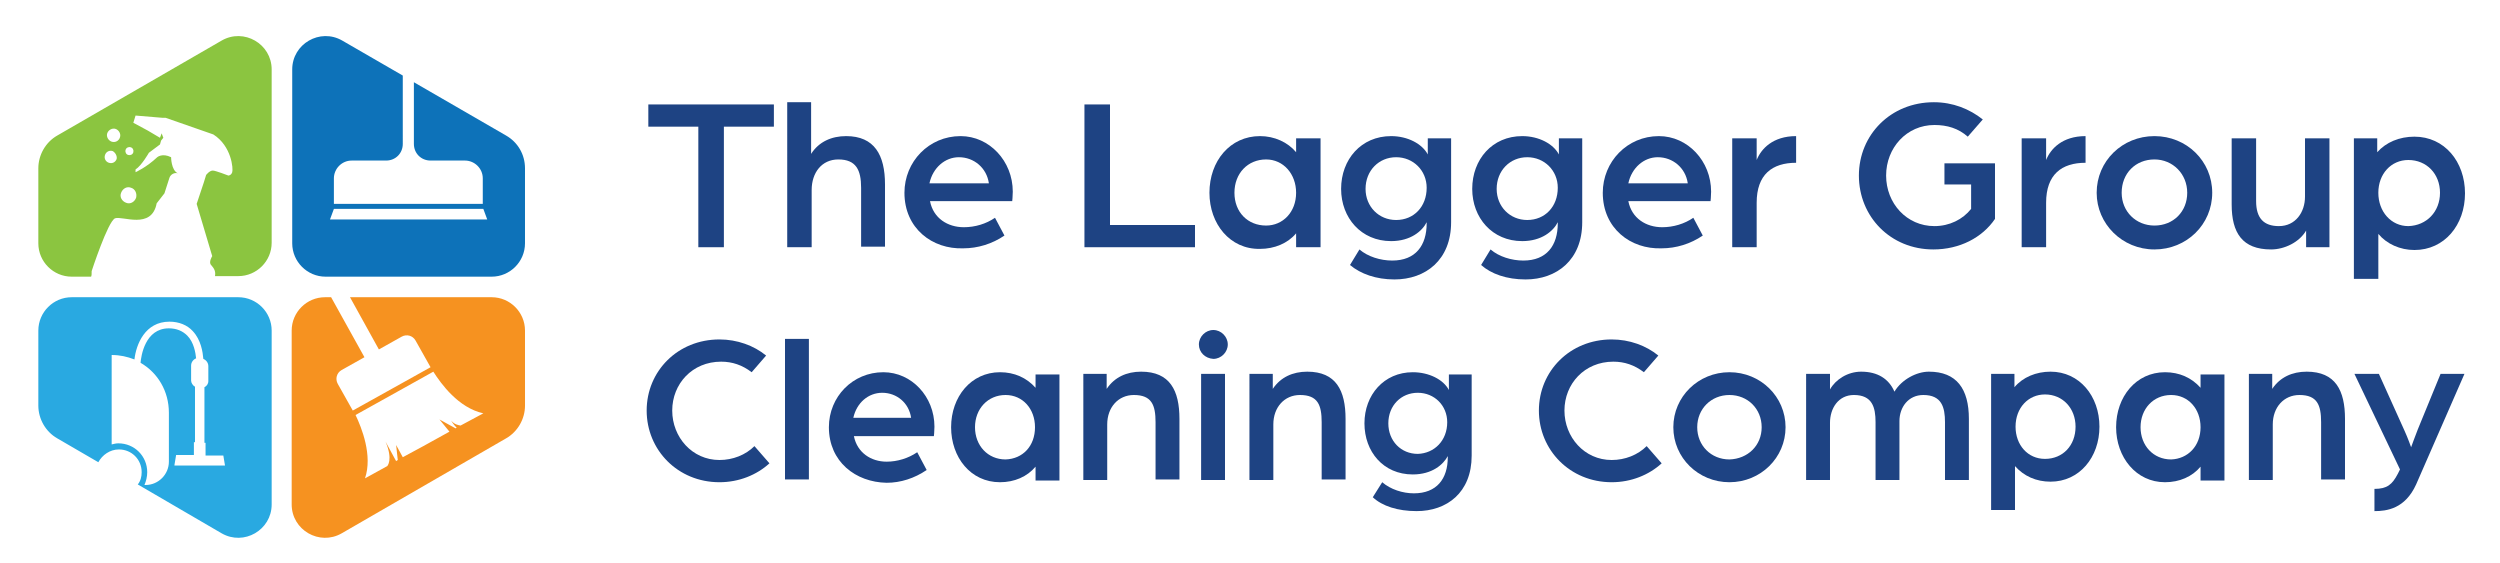 <?xml version="1.0" encoding="utf-8"?>
<!-- Generator: Adobe Illustrator 27.8.1, SVG Export Plug-In . SVG Version: 6.00 Build 0)  -->
<svg version="1.1" id="Layer_1" xmlns="http://www.w3.org/2000/svg" xmlns:xlink="http://www.w3.org/1999/xlink" x="0px" y="0px"
	 width="450px" height="101.4px" viewBox="0 0 450 101.4" style="enable-background:new 0 0 450 101.4;" xml:space="preserve">
<style type="text/css">
	.st0{fill:#8BC540;}
	.st1{fill:#F69220;}
	.st2{fill:#0D72B9;}
	.st3{fill:#29A9E1;}
	.st4{fill:#1E4383;}
</style>
<g>
	<path class="st0" d="M39.9,7.3L10.3,24.4c-2.1,1.2-3.4,3.5-3.4,5.9v13.5c0,3.3,2.7,6,6,6h3.5c0.1-0.2,0.1-0.5,0.1-1
		c0,0,2.9-8.9,4.2-9.5c1.3-0.5,6.6,2.1,7.5-2.7l1.4-1.8l0.9-2.8c0.2-0.6,0.9-1,1.5-0.8c-1.2-0.6-1.2-2.9-1.2-2.9
		c-1.6-0.8-2.5,0-2.5,0c-1.9,1.8-3.9,2.7-3.9,2.7l0-0.5c1.1-0.7,2.4-3,2.4-3l2-1.5l0.2-0.7l0.4-0.5l-0.3-0.8l-0.3,0.8l-2.2-1.3
		L24,22.1l0.4-1.3l4.8,0.4l0.6,0l8.6,3c3.3,2.1,3.6,6.2,3.4,6.8c-0.2,0.6-0.7,0.6-0.7,0.6s-2.3-0.9-2.8-0.9c-0.6,0-1.2,0.8-1.2,0.8
		l-0.4,1.3l-1.3,3.9l2.8,9.4c0,0-0.7,1.1-0.2,1.6c0.3,0.4,0.9,0.9,0.7,2h4.2c3.3,0,6-2.7,6-6V12.5C48.9,7.9,43.9,5,39.9,7.3z
		 M21,28.6c-0.2,0.6-0.8,0.9-1.4,0.7c-0.6-0.2-0.9-0.8-0.7-1.4c0.2-0.6,0.8-0.9,1.4-0.7C20.8,27.5,21.1,28.1,21,28.6z M20.1,25.5
		c-0.6-0.2-1-0.9-0.8-1.5c0.2-0.6,0.9-1,1.5-0.8c0.6,0.2,1,0.9,0.8,1.5C21.4,25.4,20.7,25.7,20.1,25.5z M24.5,35.6
		c-0.3,0.8-1.1,1.2-1.8,0.9c-0.8-0.3-1.2-1.1-0.9-1.8c0.3-0.8,1.1-1.2,1.8-0.9C24.3,34,24.7,34.8,24.5,35.6z M24,27.4
		c-0.1,0.4-0.5,0.6-0.9,0.5c-0.4-0.1-0.6-0.5-0.5-0.9c0.1-0.4,0.5-0.6,0.9-0.5C23.9,26.6,24.1,27,24,27.4z"/>
	<path class="st1" d="M88.5,53.5H63l5.2,9.4l4.1-2.3c0.9-0.5,2-0.2,2.5,0.7l2.7,4.8l-14,7.8l-2.7-4.8c-0.5-0.9-0.2-2,0.7-2.5
		l4.1-2.3l-6-10.8h-1.1c-3.3,0-6,2.7-6,6v31.3c0,4.6,5,7.5,9,5.2l29.6-17.1c2.1-1.2,3.4-3.5,3.4-5.9V59.5
		C94.5,56.2,91.8,53.5,88.5,53.5z M82.9,76.6c-0.5-0.1-1.1-0.2-1.7-0.9c0,0,0.4,0.7,1,1.3L82,77.1l-2.9-1.6l1.8,2.2l-4.7,2.6l-3.7,2
		l-1.2-2.2l0.3,2.7l-0.3,0.2l-1.9-3.5c1.4,3.3,0.3,4.4,0.3,4.4l-4,2.2C67.1,82,65.1,77,64,74.7l14-7.8c1.4,2.2,4.5,6.5,9,7.5
		L82.9,76.6z"/>
	<path class="st2" d="M91.1,24.4l-16.6-9.6v11.1c0,1.7,1.3,3,3,3h6.2c1.7,0,3.2,1.4,3.2,3.2v4.6H60.1v-4.6c0-1.7,1.4-3.2,3.2-3.2
		h6.2c1.7,0,3-1.3,3-3V13.6L61.6,7.3c-4-2.3-9,0.6-9,5.2v31.3c0,3.3,2.7,6,6,6h29.9c3.3,0,6-2.7,6-6V30.3
		C94.5,27.8,93.2,25.6,91.1,24.4z M59.4,39.5l0.7-1.9H87l0.7,1.9H59.4z"/>
	<path class="st3" d="M42.9,53.5H12.9c-3.3,0-6,2.7-6,6V73c0,2.4,1.3,4.7,3.4,5.9l7.4,4.3c0.7-1.3,2.1-2.3,3.7-2.3
		c2.3,0,4.1,1.8,4.1,4.1c0,0.8-0.2,1.6-0.7,2.2L39.9,96c4,2.3,9-0.6,9-5.2V59.5C48.9,56.2,46.2,53.5,42.9,53.5z M31.4,83.7l0.3-1.8
		h3.2v-2.3h0.2v-10c-0.4-0.2-0.7-0.7-0.7-1.1v-2.7c0-0.6,0.4-1.1,0.9-1.3c-0.1-1-0.4-2.9-1.6-4.1c-0.8-0.8-1.9-1.3-3.3-1.3
		c-4.3,0-5,5-5.1,6.2c3.1,1.8,5.1,5.1,5.1,9v8.8c0,2.3-1.9,4.2-4.2,4.2H26c0.3-0.7,0.5-1.5,0.5-2.3c0-2.9-2.3-5.2-5.2-5.2
		c-0.4,0-0.8,0.1-1.2,0.2V63.9c1.5,0,2.8,0.3,4.1,0.8c0.3-2.7,1.9-6.8,6.3-6.8c1.7,0,3.2,0.6,4.2,1.7c1.5,1.6,1.8,3.8,1.9,5
		c0.5,0.2,0.9,0.7,0.9,1.3v2.7c0,0.5-0.3,0.9-0.7,1.1v10h0.2V82h3.2l0.3,1.8H31.4z"/>
</g>
<g>
	<path class="st4" d="M125.7,22.8h-9v-4h22.6v4h-9v21.7h-4.6V22.8z"/>
	<path class="st4" d="M141.6,18.4h4.4v9.3c1.4-2.2,3.7-3.2,6.3-3.2c5.1,0,7,3.4,7,8.7v11.2H155V33.8c0-3.2-0.9-5.1-4.1-5.1
		c-3,0-4.8,2.4-4.8,5.5v10.3h-4.4V18.4z"/>
	<path class="st4" d="M162.8,34.7c0-5.6,4.4-10.2,10.1-10.2c5.2,0,9.4,4.5,9.4,10c0,0.8-0.1,1.7-0.1,1.7h-14.8
		c0.6,3.1,3.2,4.7,6.1,4.7c2,0,4-0.6,5.6-1.7l1.7,3.2c-2.2,1.5-4.8,2.3-7.4,2.3C167.8,44.9,162.8,41.1,162.8,34.7z M178,33
		c-0.4-2.8-2.7-4.7-5.4-4.7c-2.5,0-4.7,1.9-5.3,4.7H178z"/>
	<path class="st4" d="M195.2,18.8h4.6v21.7h15.3v4h-19.9V18.8z"/>
	<path class="st4" d="M217.7,34.7c0-5.7,3.7-10.2,9.1-10.2c2.6,0,5,1.1,6.5,2.9v-2.5h4.4v19.6h-4.4V42c-1.5,1.8-3.9,2.8-6.5,2.8
		C221.4,44.9,217.7,40.3,217.7,34.7z M233.3,34.7c0-3.4-2.3-6-5.4-6c-3.3,0-5.7,2.5-5.7,6s2.4,5.9,5.7,5.9
		C230.9,40.6,233.3,38.2,233.3,34.7z"/>
	<path class="st4" d="M243,47.7l1.7-2.8c1.5,1.3,3.8,2,5.9,2c4.2,0,6.2-2.7,6.2-6.7v-0.2c-0.8,1.6-2.9,3.4-6.4,3.4
		c-5.4,0-9-4.2-9-9.4c0-5.3,3.6-9.5,9-9.5c3,0,5.6,1.4,6.6,3.3v-2.9h4.2V40c0,6.8-4.6,10.3-10.2,10.3
		C247.7,50.3,244.9,49.3,243,47.7z M256.8,33.8c0-3.1-2.4-5.5-5.5-5.5c-3.1,0-5.5,2.4-5.5,5.7c0,3.2,2.4,5.6,5.5,5.6
		C254.5,39.6,256.8,37.2,256.8,33.8z"/>
	<path class="st4" d="M266.6,47.7l1.7-2.8c1.5,1.3,3.8,2,5.9,2c4.2,0,6.2-2.7,6.2-6.7v-0.2c-0.8,1.6-2.9,3.4-6.4,3.4
		c-5.4,0-9-4.2-9-9.4c0-5.3,3.6-9.5,9-9.5c3,0,5.6,1.4,6.6,3.3v-2.9h4.2V40c0,6.8-4.6,10.3-10.2,10.3
		C271.2,50.3,268.4,49.3,266.6,47.7z M280.4,33.8c0-3.1-2.4-5.5-5.5-5.5s-5.5,2.4-5.5,5.7c0,3.2,2.4,5.6,5.5,5.6
		C278.1,39.6,280.4,37.2,280.4,33.8z"/>
	<path class="st4" d="M288.5,34.7c0-5.6,4.4-10.2,10.1-10.2c5.2,0,9.4,4.5,9.4,10c0,0.8-0.1,1.7-0.1,1.7h-14.8
		c0.6,3.1,3.2,4.7,6.1,4.7c2,0,4-0.6,5.6-1.7l1.7,3.2c-2.2,1.5-4.8,2.3-7.4,2.3C293.5,44.9,288.5,41.1,288.5,34.7z M303.8,33
		c-0.4-2.8-2.7-4.7-5.4-4.7c-2.5,0-4.7,1.9-5.3,4.7H303.8z"/>
	<path class="st4" d="M311.8,24.9h4.4v3.9c0.8-2,2.9-4.3,7.1-4.3v4.8c-4.3,0-7.1,2.1-7.1,7.2v8h-4.4V24.9z"/>
	<path class="st4" d="M334.6,31.6c0-7.3,5.7-13.2,13.5-13.2c3.4,0,6.4,1.2,8.8,3.1l-2.7,3.1c-1.7-1.5-3.7-2.1-6-2.1
		c-5,0-8.7,4.1-8.7,9.1s3.7,9.1,8.7,9.1c2.7,0,5.1-1.2,6.6-3.1v-4.4H350v-3.8h9.1v10c-2.3,3.4-6.4,5.5-11.1,5.5
		C340.3,44.9,334.6,39,334.6,31.6z"/>
	<path class="st4" d="M363.9,24.9h4.4v3.9c0.8-2,2.9-4.3,7.1-4.3v4.8c-4.3,0-7.1,2.1-7.1,7.2v8h-4.4V24.9z"/>
	<path class="st4" d="M377.4,34.7c0-5.7,4.6-10.2,10.4-10.2s10.4,4.5,10.4,10.2c0,5.7-4.6,10.2-10.4,10.2S377.4,40.3,377.4,34.7z
		 M393.7,34.7c0-3.4-2.6-6-5.9-6c-3.4,0-5.9,2.5-5.9,6c0,3.4,2.6,5.9,5.9,5.9C391.2,40.6,393.7,38.1,393.7,34.7z"/>
	<path class="st4" d="M401.7,36.8V24.9h4.4v11.3c0,3.1,1.4,4.5,4.1,4.5c3,0,4.7-2.5,4.7-5.3V24.9h4.4v19.6h-4.2v-3
		c-1.2,2.1-3.9,3.4-6.3,3.4C403.6,44.9,401.7,41.9,401.7,36.8z"/>
	<path class="st4" d="M423.7,24.9h4.2v2.5c1.6-1.8,4-2.8,6.7-2.8c5.4,0,9.1,4.5,9.1,10.2c0,5.7-3.7,10.2-9.1,10.2
		c-2.6,0-5-1.1-6.5-2.9v8.1h-4.4V24.9z M439.2,34.7c0-3.4-2.4-5.9-5.7-5.9c-3.1,0-5.4,2.5-5.4,5.9c0,3.4,2.3,6,5.4,6
		C436.8,40.6,439.2,38.1,439.2,34.7z"/>
</g>
<path class="st4" d="M116.4,73.9c0-7.1,5.6-12.8,13.1-12.8c3.2,0,6.2,1.1,8.4,2.9l-2.6,3c-1.7-1.3-3.5-1.9-5.5-1.9
	c-5.2,0-8.8,4-8.8,8.8c0,4.8,3.6,8.9,8.5,8.9c2.4,0,4.7-0.9,6.3-2.5l2.7,3.1c-2.3,2.1-5.5,3.4-9,3.4C122,86.8,116.4,81,116.4,73.9z"
	/>
<path class="st4" d="M141.3,61h4.3v25.3h-4.3V61z"/>
<path class="st4" d="M149.2,76.9c0-5.5,4.3-9.9,9.8-9.9c5.1,0,9.2,4.4,9.2,9.8c0,0.8-0.1,1.7-0.1,1.7h-14.4c0.6,3,3.1,4.6,5.9,4.6
	c1.9,0,3.9-0.6,5.5-1.7l1.7,3.2c-2.2,1.5-4.7,2.3-7.2,2.3C154,86.8,149.2,83.1,149.2,76.9z M164,75.2c-0.4-2.7-2.6-4.5-5.2-4.5
	c-2.5,0-4.6,1.8-5.2,4.5H164z"/>
<path class="st4" d="M171.2,76.9c0-5.5,3.6-9.9,8.8-9.9c2.6,0,4.8,1,6.4,2.8v-2.4h4.3v19.1h-4.3V84c-1.5,1.8-3.8,2.8-6.4,2.8
	C174.7,86.8,171.2,82.3,171.2,76.9z M186.3,76.9c0-3.3-2.2-5.8-5.3-5.8c-3.2,0-5.5,2.5-5.5,5.8s2.3,5.8,5.5,5.8
	C184.1,82.6,186.3,80.3,186.3,76.9z"/>
<path class="st4" d="M194.9,67.3h4.3v2.7c1.4-2.1,3.6-3.1,6.2-3.1c5.2,0,6.9,3.4,6.9,8.5v10.9h-4.3V76c0-3.1-0.7-4.9-3.9-4.9
	c-2.8,0-4.8,2.2-4.8,5.3v10h-4.3V67.3z"/>
<path class="st4" d="M215.8,62c0-1.4,1.2-2.6,2.6-2.6c1.4,0,2.6,1.2,2.6,2.6c0,1.4-1.2,2.6-2.6,2.6C216.9,64.5,215.8,63.4,215.8,62z
	 M216.2,67.3h4.3v19.1h-4.3V67.3z"/>
<path class="st4" d="M224.8,67.3h4.3v2.7c1.4-2.1,3.6-3.1,6.2-3.1c5.2,0,6.9,3.4,6.9,8.5v10.9h-4.3V76c0-3.1-0.7-4.9-3.9-4.9
	c-2.8,0-4.8,2.2-4.8,5.3v10h-4.3V67.3z"/>
<path class="st4" d="M247.1,89.5l1.7-2.7c1.5,1.3,3.7,2,5.7,2c4.1,0,6.1-2.6,6.1-6.5v-0.2c-0.8,1.5-2.8,3.3-6.3,3.3
	c-5.3,0-8.7-4.1-8.7-9.2c0-5.1,3.5-9.2,8.7-9.2c2.9,0,5.5,1.3,6.5,3.2v-2.8h4.1V82c0,6.7-4.5,10-9.9,10
	C251.6,92,248.8,91.1,247.1,89.5z M260.5,76c0-3-2.3-5.3-5.3-5.3c-3,0-5.3,2.3-5.3,5.5s2.3,5.5,5.3,5.5
	C258.2,81.6,260.5,79.3,260.5,76z"/>
<path class="st4" d="M277,73.9c0-7.1,5.6-12.8,13.1-12.8c3.2,0,6.2,1.1,8.4,2.9l-2.6,3c-1.7-1.3-3.5-1.9-5.5-1.9
	c-5.2,0-8.8,4-8.8,8.8c0,4.8,3.6,8.9,8.5,8.9c2.4,0,4.7-0.9,6.3-2.5l2.7,3.1c-2.3,2.1-5.5,3.4-9,3.4C282.6,86.8,277,81,277,73.9z"/>
<path class="st4" d="M301.2,76.9c0-5.5,4.5-9.9,10.1-9.9c5.6,0,10.1,4.4,10.1,9.9c0,5.5-4.5,9.9-10.1,9.9
	C305.7,86.8,301.2,82.4,301.2,76.9z M317.1,76.9c0-3.3-2.5-5.8-5.8-5.8c-3.3,0-5.8,2.5-5.8,5.8c0,3.3,2.5,5.8,5.8,5.8
	C314.6,82.6,317.1,80.2,317.1,76.9z"/>
<path class="st4" d="M325.1,67.3h4.3v2.8c1-1.8,3.2-3.2,5.6-3.2c3,0,5,1.3,6,3.6c1.3-2.2,4-3.6,6.2-3.6c5,0,7.2,3.1,7.2,8.5v11h-4.3
	V76c0-2.7-0.6-4.9-3.9-4.9c-2.7,0-4.3,2.2-4.3,4.7v10.6h-4.3V76c0-2.7-0.6-4.9-3.9-4.9c-2.8,0-4.3,2.4-4.3,5v10.3h-4.3V67.3z"/>
<path class="st4" d="M358.5,67.3h4.1v2.4c1.5-1.8,3.9-2.8,6.5-2.8c5.2,0,8.8,4.4,8.8,9.9c0,5.5-3.6,9.9-8.8,9.9
	c-2.6,0-4.8-1-6.4-2.8v7.9h-4.3V67.3z M373.6,76.8c0-3.3-2.3-5.8-5.5-5.8c-3,0-5.3,2.4-5.3,5.8c0,3.3,2.2,5.8,5.3,5.8
	C371.3,82.6,373.6,80.2,373.6,76.8z"/>
<path class="st4" d="M380.9,76.9c0-5.5,3.6-9.9,8.8-9.9c2.6,0,4.8,1,6.4,2.8v-2.4h4.3v19.1h-4.3V84c-1.5,1.8-3.8,2.8-6.4,2.8
	C384.5,86.8,380.9,82.3,380.9,76.9z M396.1,76.9c0-3.3-2.2-5.8-5.3-5.8c-3.2,0-5.5,2.5-5.5,5.8s2.3,5.8,5.5,5.8
	C393.8,82.6,396.1,80.3,396.1,76.9z"/>
<path class="st4" d="M404.7,67.3h4.3v2.7c1.4-2.1,3.6-3.1,6.2-3.1c5.2,0,6.9,3.4,6.9,8.5v10.9h-4.3V76c0-3.1-0.7-4.9-3.9-4.9
	c-2.8,0-4.8,2.2-4.8,5.3v10h-4.3V67.3z"/>
<path class="st4" d="M427.4,88c2.3,0,3.2-0.8,4.2-2.7l0.4-0.8l-8.2-17.2h4.4l4.6,10.2c0.6,1.3,1.2,3,1.2,3s0.8-2.2,1.2-3.2l4.1-10
	h4.3l-8.7,19.9c-2,4.4-5.3,4.8-7.5,4.8V88z"/>
</svg>
